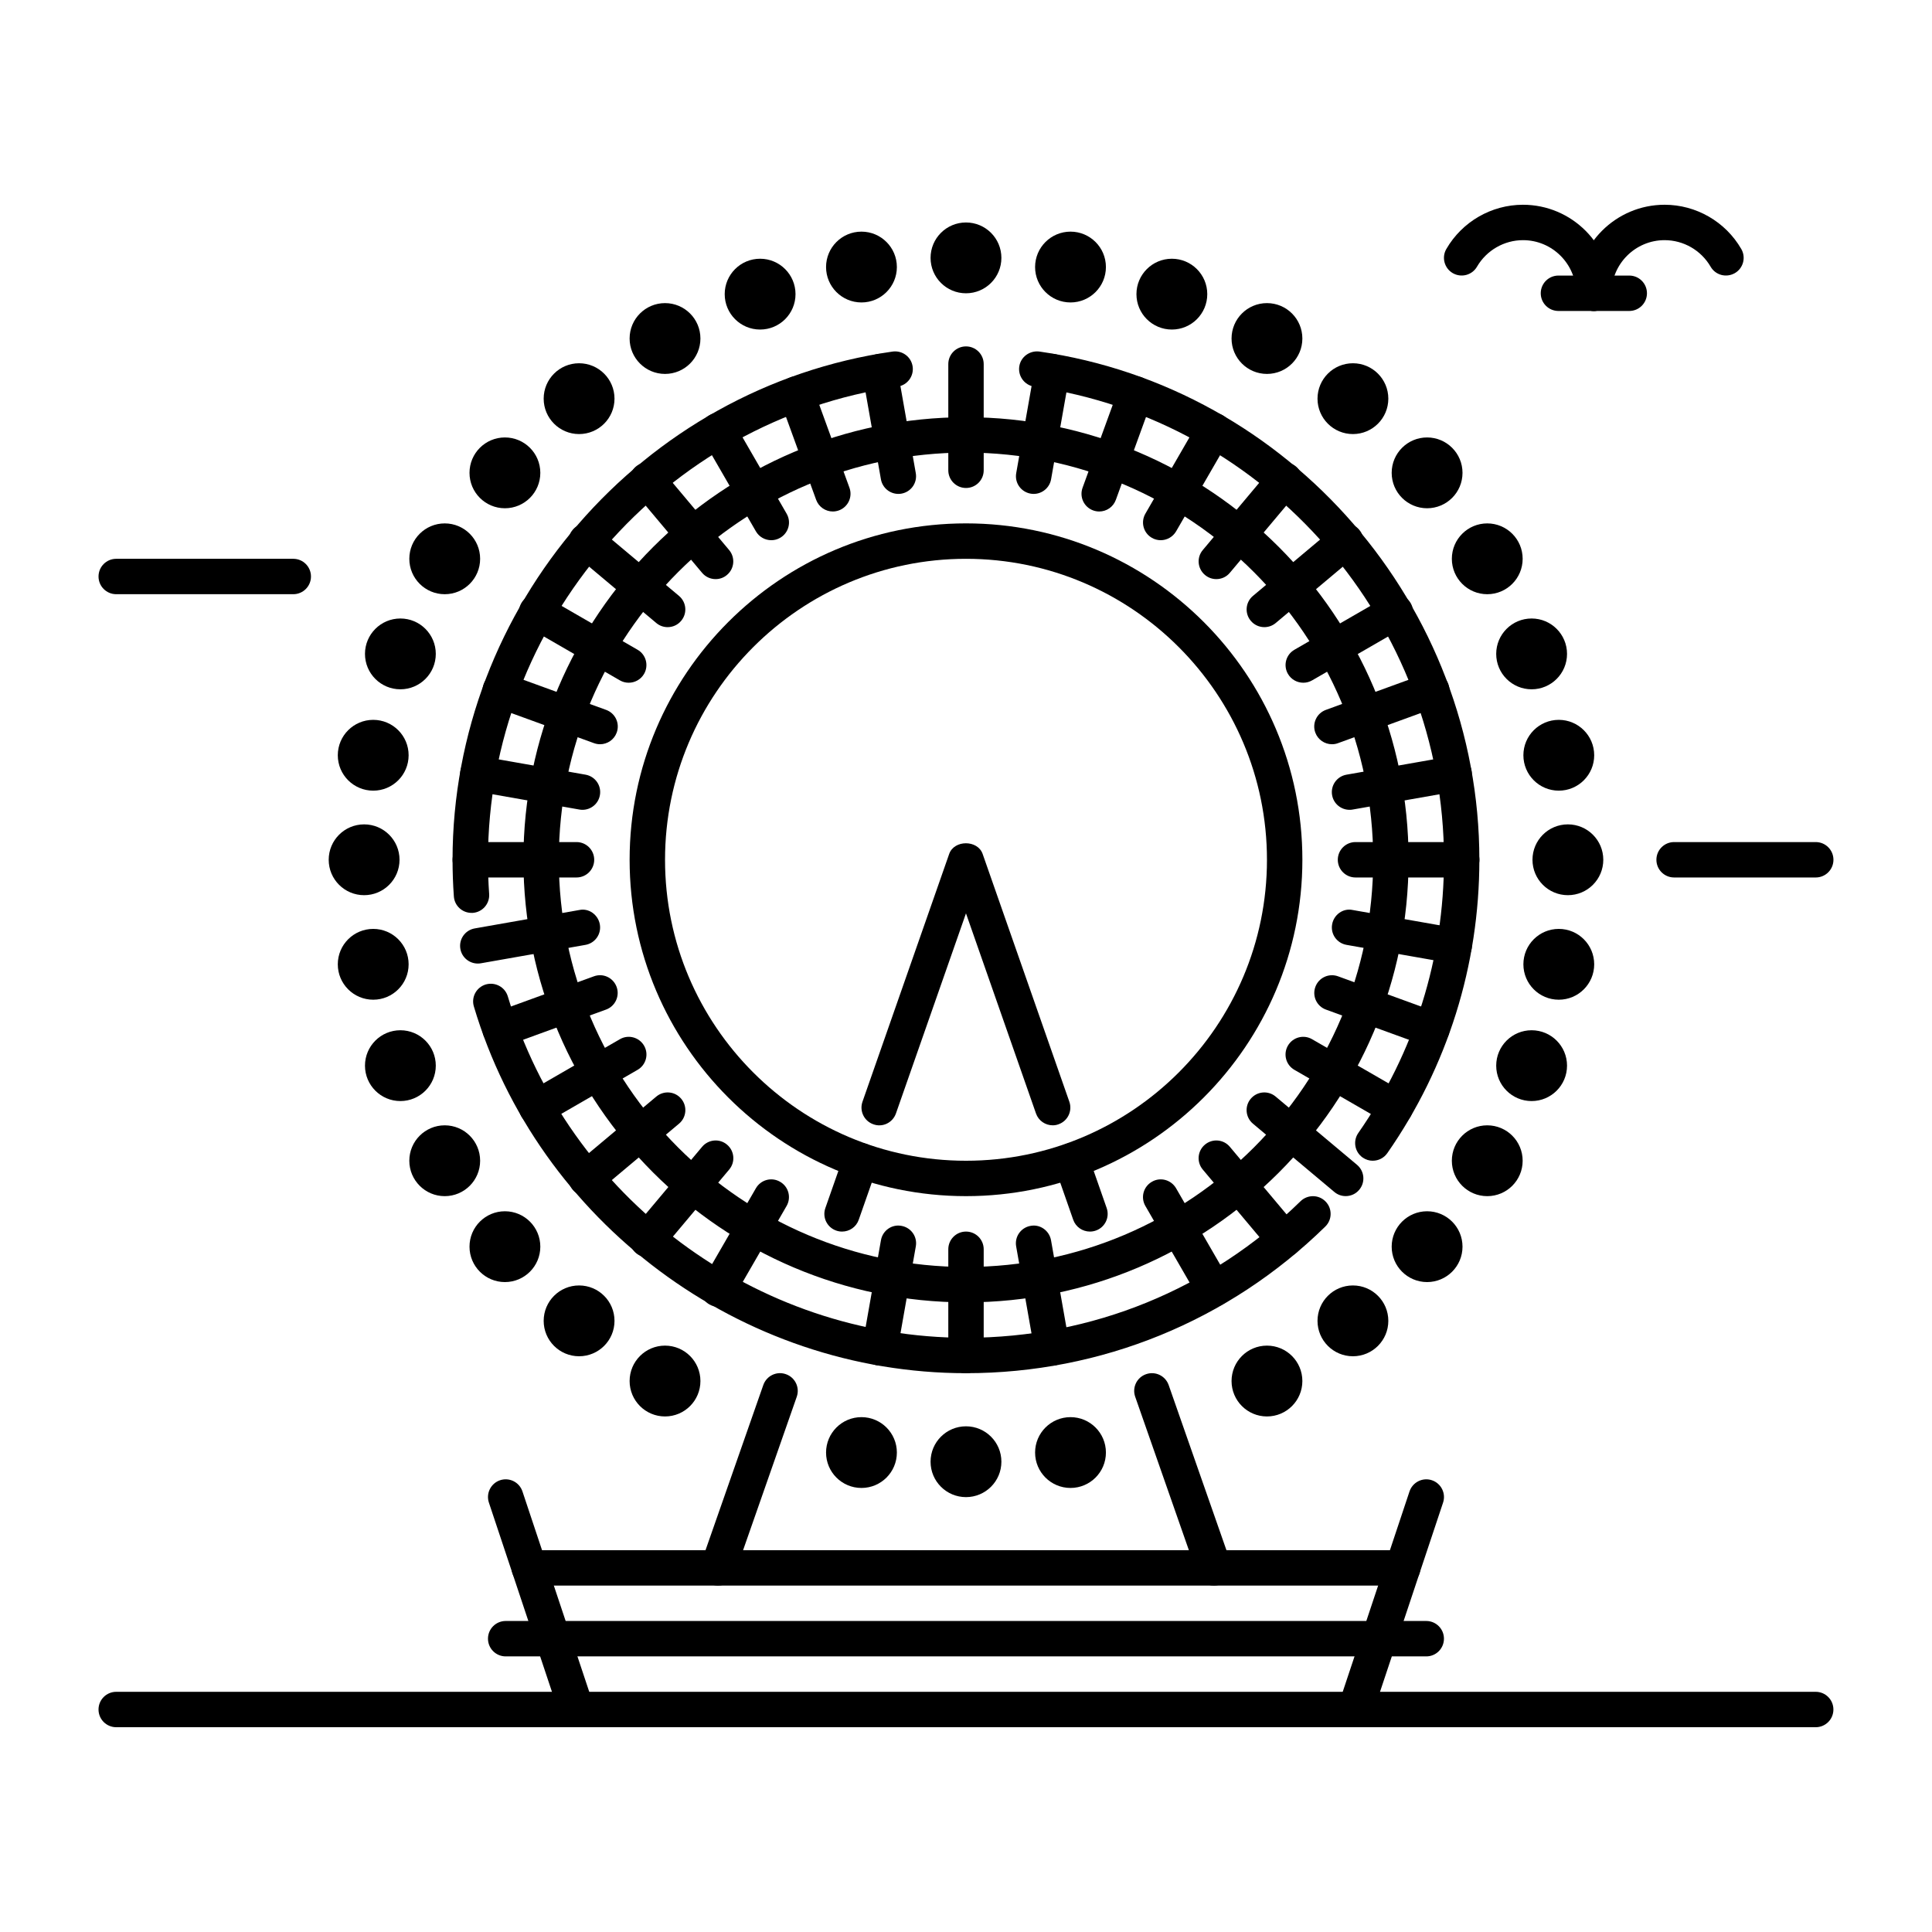 <?xml version="1.0" encoding="UTF-8"?>
<!-- Uploaded to: ICON Repo, www.svgrepo.com, Generator: ICON Repo Mixer Tools -->
<svg fill="#000000" width="800px" height="800px" version="1.1" viewBox="144 144 512 512" xmlns="http://www.w3.org/2000/svg">
 <g>
  <path d="m221.72 301.47h-46.918c-2.594 0-4.691-2.098-4.691-4.691s2.098-4.691 4.691-4.691h46.918c2.594 0 4.691 2.098 4.691 4.691s-2.098 4.691-4.691 4.691z"/>
  <path d="m334.31 564.2c-0.516 0-1.039-0.082-1.555-0.262-2.445-0.852-3.738-3.527-2.887-5.973l16.414-46.918c0.859-2.445 3.539-3.746 5.984-2.875 2.445 0.852 3.738 3.527 2.887 5.973l-16.414 46.918c-0.672 1.93-2.484 3.137-4.43 3.137z"/>
  <path d="m367.16 470.38c-0.516 0-1.039-0.082-1.555-0.262-2.445-0.852-3.738-3.527-2.875-5.973l4.945-14.105c0.852-2.445 3.527-3.746 5.973-2.875 2.445 0.852 3.738 3.527 2.875 5.973l-4.945 14.105c-0.66 1.93-2.477 3.137-4.418 3.137z"/>
  <path d="m422.98 442.22c-1.941 0-3.758-1.207-4.43-3.137l-18.555-53.035-18.559 53.027c-0.859 2.445-3.527 3.769-5.984 2.875-2.445-0.852-3.738-3.527-2.887-5.973l22.984-65.684c1.324-3.758 7.535-3.758 8.859 0l22.984 65.684c0.852 2.445-0.43 5.121-2.887 5.973-0.488 0.188-1.012 0.27-1.527 0.27z"/>
  <path d="m432.84 470.38c-1.941 0-3.758-1.207-4.43-3.137l-4.922-14.074c-0.852-2.445 0.43-5.121 2.887-5.973 2.457-0.871 5.121 0.441 5.984 2.875l4.922 14.074c0.852 2.445-0.43 5.121-2.887 5.973-0.516 0.176-1.039 0.262-1.555 0.262z"/>
  <path d="m465.68 564.2c-1.941 0-3.758-1.207-4.43-3.137l-16.414-46.918c-0.852-2.445 0.43-5.121 2.887-5.973 2.457-0.859 5.121 0.43 5.984 2.875l16.414 46.918c0.852 2.445-0.43 5.121-2.887 5.973-0.527 0.188-1.043 0.262-1.555 0.262z"/>
  <path d="m400 507.91c-59.766 0-113.39-39.957-130.42-97.184-0.746-2.488 0.672-5.09 3.16-5.836 2.5-0.715 5.09 0.684 5.836 3.16 15.859 53.277 65.789 90.477 121.43 90.477 33.355 0 64.836-12.859 88.648-36.191 1.848-1.793 4.816-1.793 6.633 0.074 1.816 1.848 1.785 4.816-0.062 6.633-25.582 25.051-59.402 38.867-95.223 38.867zm0-18.77c-64.676 0-117.29-52.617-117.29-117.29 0-64.676 52.613-117.29 117.29-117.29 64.676 0 117.29 52.617 117.29 117.29 0 64.676-52.617 117.29-117.29 117.29zm0-225.2c-59.504 0-107.91 48.406-107.91 107.91s48.406 107.91 107.91 107.91 107.91-48.406 107.91-107.91c0-59.5-48.41-107.91-107.91-107.91zm107.81 187.67c-0.922 0-1.859-0.273-2.676-0.84-2.129-1.48-2.644-4.41-1.164-6.527 14.852-21.297 22.703-46.32 22.703-72.379 0-62.629-46.676-116.54-108.57-125.39-2.574-0.383-4.356-2.766-3.988-5.336 0.367-2.562 2.769-4.293 5.312-3.977 66.492 9.508 116.62 67.414 116.62 134.68 0 27.98-8.438 54.875-24.395 77.754-0.902 1.301-2.363 2.008-3.844 2.008zm-238.86-65.688c-2.445 0-4.504-1.891-4.672-4.367-0.23-3.211-0.348-6.453-0.348-9.707 0-67.27 50.141-125.16 116.62-134.68 2.582-0.355 4.945 1.406 5.312 3.977 0.367 2.562-1.418 4.945-3.977 5.312-61.895 8.848-108.57 62.754-108.57 125.39 0 3.043 0.105 6.066 0.316 9.059 0.18 2.582-1.762 4.828-4.344 5.016-0.109 0.008-0.227 0.008-0.34 0.008z"/>
  <path d="m400 460.99c-49.152 0-89.145-39.988-89.145-89.145 0-49.152 39.988-89.145 89.145-89.145 49.152 0 89.145 39.988 89.145 89.145-0.004 49.152-39.992 89.145-89.145 89.145zm0-168.9c-43.977 0-79.758 35.781-79.758 79.758-0.004 43.98 35.777 79.762 79.758 79.762 43.977 0 79.758-35.781 79.758-79.758 0-43.98-35.781-79.762-79.758-79.762z"/>
  <path d="m625.19 601.73h-450.39c-2.594 0-4.691-2.098-4.691-4.691s2.098-4.691 4.691-4.691h450.38c2.594 0 4.691 2.098 4.691 4.691 0.004 2.594-2.094 4.691-4.688 4.691z"/>
  <path d="m515.73 564.2h-231.46c-2.594 0-4.691-2.098-4.691-4.691s2.098-4.691 4.691-4.691h231.46c2.594 0 4.691 2.098 4.691 4.691 0 2.59-2.098 4.691-4.691 4.691z"/>
  <path d="m296.78 601.73c-1.961 0-3.789-1.25-4.449-3.211l-18.766-56.301c-0.82-2.457 0.504-5.113 2.961-5.941 2.488-0.82 5.113 0.523 5.93 2.969l18.766 56.301c0.82 2.457-0.504 5.113-2.961 5.941-0.484 0.172-0.988 0.242-1.48 0.242z"/>
  <path d="m503.21 601.73c-0.492 0-0.988-0.074-1.48-0.242-2.457-0.828-3.789-3.484-2.961-5.941l18.766-56.301c0.82-2.445 3.465-3.789 5.93-2.969 2.457 0.828 3.789 3.484 2.961 5.941l-18.766 56.301c-0.66 1.973-2.484 3.211-4.449 3.211z"/>
  <path d="m409.38 212.34c0 5.184-4.203 9.383-9.383 9.383-5.184 0-9.387-4.199-9.387-9.383s4.203-9.383 9.387-9.383c5.18 0 9.383 4.199 9.383 9.383"/>
  <path d="m409.38 531.37c0 5.184-4.203 9.383-9.383 9.383-5.184 0-9.387-4.199-9.387-9.383 0-5.184 4.203-9.383 9.387-9.383 5.18 0 9.383 4.199 9.383 9.383"/>
  <path d="m437.08 214.77c0 5.18-4.203 9.383-9.383 9.383-5.184 0-9.387-4.203-9.387-9.383 0-5.184 4.203-9.383 9.387-9.383 5.18 0 9.383 4.199 9.383 9.383"/>
  <path d="m381.68 528.94c0 5.184-4.203 9.383-9.383 9.383-5.184 0-9.383-4.199-9.383-9.383 0-5.18 4.199-9.383 9.383-9.383 5.18 0 9.383 4.203 9.383 9.383"/>
  <path d="m463.94 221.95c0 5.184-4.203 9.383-9.383 9.383-5.184 0-9.387-4.199-9.387-9.383 0-5.18 4.203-9.383 9.387-9.383 5.18 0 9.383 4.203 9.383 9.383"/>
  <path d="m489.14 233.71c0 5.18-4.199 9.383-9.383 9.383-5.184 0-9.383-4.203-9.383-9.383 0-5.184 4.199-9.383 9.383-9.383 5.184 0 9.383 4.199 9.383 9.383"/>
  <path d="m329.62 509.99c0 5.18-4.199 9.383-9.383 9.383-5.18 0-9.383-4.203-9.383-9.383 0-5.184 4.203-9.387 9.383-9.387 5.184 0 9.383 4.203 9.383 9.387"/>
  <path d="m511.92 249.65c0 5.184-4.203 9.383-9.383 9.383-5.184 0-9.383-4.199-9.383-9.383 0-5.18 4.199-9.383 9.383-9.383 5.18 0 9.383 4.203 9.383 9.383"/>
  <path d="m306.85 494.04c0 5.184-4.203 9.383-9.387 9.383-5.18 0-9.383-4.199-9.383-9.383 0-5.184 4.203-9.383 9.383-9.383 5.184 0 9.387 4.199 9.387 9.383"/>
  <path d="m531.58 269.31c0 5.184-4.203 9.383-9.387 9.383-5.18 0-9.383-4.199-9.383-9.383s4.203-9.383 9.383-9.383c5.184 0 9.387 4.199 9.387 9.383"/>
  <path d="m287.19 474.38c0 5.184-4.203 9.383-9.383 9.383-5.184 0-9.383-4.199-9.383-9.383 0-5.18 4.199-9.383 9.383-9.383 5.18 0 9.383 4.203 9.383 9.383"/>
  <path d="m547.52 292.09c0 5.18-4.199 9.383-9.383 9.383-5.184 0-9.383-4.203-9.383-9.383 0-5.184 4.199-9.383 9.383-9.383 5.184 0 9.383 4.199 9.383 9.383"/>
  <path d="m271.24 451.61c0 5.18-4.199 9.383-9.383 9.383-5.18 0-9.383-4.203-9.383-9.383 0-5.184 4.203-9.387 9.383-9.387 5.184 0 9.383 4.203 9.383 9.387"/>
  <path d="m559.28 317.29c0 5.184-4.203 9.383-9.387 9.383-5.18 0-9.383-4.199-9.383-9.383 0-5.18 4.203-9.383 9.383-9.383 5.184 0 9.387 4.203 9.387 9.383"/>
  <path d="m259.49 426.41c0 5.184-4.203 9.383-9.383 9.383-5.184 0-9.383-4.199-9.383-9.383s4.199-9.383 9.383-9.383c5.18 0 9.383 4.199 9.383 9.383"/>
  <path d="m566.48 344.15c0 5.184-4.203 9.383-9.383 9.383-5.184 0-9.383-4.199-9.383-9.383 0-5.184 4.199-9.383 9.383-9.383 5.18 0 9.383 4.199 9.383 9.383"/>
  <path d="m252.29 399.55c0 5.184-4.203 9.383-9.383 9.383-5.184 0-9.387-4.199-9.387-9.383s4.203-9.383 9.387-9.383c5.18 0 9.383 4.199 9.383 9.383"/>
  <path d="m568.89 371.85c0 5.184-4.203 9.383-9.383 9.383-5.184 0-9.383-4.199-9.383-9.383s4.199-9.383 9.383-9.383c5.18 0 9.383 4.199 9.383 9.383"/>
  <path d="m249.88 371.85c0 5.184-4.203 9.383-9.383 9.383-5.184 0-9.387-4.199-9.387-9.383s4.203-9.383 9.387-9.383c5.18 0 9.383 4.199 9.383 9.383"/>
  <path d="m566.48 399.55c0 5.184-4.203 9.383-9.383 9.383-5.184 0-9.383-4.199-9.383-9.383s4.199-9.383 9.383-9.383c5.18 0 9.383 4.199 9.383 9.383"/>
  <path d="m252.29 344.15c0 5.184-4.203 9.383-9.383 9.383-5.184 0-9.387-4.199-9.387-9.383 0-5.184 4.203-9.383 9.387-9.383 5.18 0 9.383 4.199 9.383 9.383"/>
  <path d="m559.28 426.41c0 5.184-4.203 9.383-9.387 9.383-5.18 0-9.383-4.199-9.383-9.383s4.203-9.383 9.383-9.383c5.184 0 9.387 4.199 9.387 9.383"/>
  <path d="m259.49 317.29c0 5.184-4.203 9.383-9.383 9.383-5.184 0-9.383-4.199-9.383-9.383 0-5.18 4.199-9.383 9.383-9.383 5.18 0 9.383 4.203 9.383 9.383"/>
  <path d="m547.52 451.61c0 5.18-4.199 9.383-9.383 9.383-5.184 0-9.383-4.203-9.383-9.383 0-5.184 4.199-9.387 9.383-9.387 5.184 0 9.383 4.203 9.383 9.387"/>
  <path d="m271.24 292.09c0 5.18-4.199 9.383-9.383 9.383-5.18 0-9.383-4.203-9.383-9.383 0-5.184 4.203-9.383 9.383-9.383 5.184 0 9.383 4.199 9.383 9.383"/>
  <path d="m531.58 474.38c0 5.184-4.203 9.383-9.387 9.383-5.18 0-9.383-4.199-9.383-9.383 0-5.18 4.203-9.383 9.383-9.383 5.184 0 9.387 4.203 9.387 9.383"/>
  <path d="m287.19 269.31c0 5.184-4.203 9.383-9.383 9.383-5.184 0-9.383-4.199-9.383-9.383s4.199-9.383 9.383-9.383c5.18 0 9.383 4.199 9.383 9.383"/>
  <path d="m511.92 494.04c0 5.184-4.203 9.383-9.383 9.383-5.184 0-9.383-4.199-9.383-9.383 0-5.184 4.199-9.383 9.383-9.383 5.18 0 9.383 4.199 9.383 9.383"/>
  <path d="m306.85 249.65c0 5.184-4.203 9.383-9.387 9.383-5.18 0-9.383-4.199-9.383-9.383 0-5.18 4.203-9.383 9.383-9.383 5.184 0 9.387 4.203 9.387 9.383"/>
  <path d="m489.14 509.99c0 5.18-4.199 9.383-9.383 9.383-5.184 0-9.383-4.203-9.383-9.383 0-5.184 4.199-9.387 9.383-9.387 5.184 0 9.383 4.203 9.383 9.387"/>
  <path d="m329.62 233.71c0 5.18-4.199 9.383-9.383 9.383-5.18 0-9.383-4.203-9.383-9.383 0-5.184 4.203-9.383 9.383-9.383 5.184 0 9.383 4.199 9.383 9.383"/>
  <path d="m354.82 221.95c0 5.184-4.203 9.383-9.383 9.383-5.184 0-9.383-4.199-9.383-9.383 0-5.18 4.199-9.383 9.383-9.383 5.18 0 9.383 4.203 9.383 9.383"/>
  <path d="m437.08 528.94c0 5.184-4.203 9.383-9.383 9.383-5.184 0-9.387-4.199-9.387-9.383 0-5.18 4.203-9.383 9.387-9.383 5.18 0 9.383 4.203 9.383 9.383"/>
  <path d="m381.68 214.77c0 5.18-4.203 9.383-9.383 9.383-5.184 0-9.383-4.203-9.383-9.383 0-5.184 4.199-9.383 9.383-9.383 5.18 0 9.383 4.199 9.383 9.383"/>
  <path d="m400 273.32c-2.594 0-4.691-2.098-4.691-4.691v-28.137c0-2.594 2.098-4.691 4.691-4.691s4.691 2.098 4.691 4.691v28.148c0 2.594-2.102 4.68-4.691 4.68z"/>
  <path d="m400 507.91c-2.594 0-4.691-2.098-4.691-4.691v-28.148c0-2.594 2.098-4.691 4.691-4.691s4.691 2.098 4.691 4.691v28.148c0 2.59-2.102 4.691-4.691 4.691z"/>
  <path d="m417.93 274.89c-0.273 0-0.547-0.02-0.82-0.074-2.551-0.453-4.262-2.875-3.801-5.438l4.891-27.719c0.441-2.551 2.898-4.312 5.438-3.801 2.551 0.453 4.262 2.875 3.801 5.438l-4.891 27.719c-0.398 2.269-2.383 3.875-4.617 3.875z"/>
  <path d="m377.19 505.9c-0.273 0-0.547-0.02-0.82-0.074-2.551-0.453-4.262-2.875-3.801-5.438l4.891-27.719c0.441-2.551 2.887-4.293 5.438-3.801 2.551 0.453 4.262 2.875 3.801 5.438l-4.891 27.719c-0.398 2.281-2.383 3.875-4.617 3.875z"/>
  <path d="m435.3 279.55c-0.535 0-1.082-0.094-1.605-0.285-2.434-0.891-3.695-3.57-2.801-6.016l9.625-26.449c0.883-2.426 3.602-3.684 6.016-2.801 2.434 0.891 3.695 3.57 2.801 6.016l-9.625 26.449c-0.695 1.91-2.488 3.086-4.41 3.086z"/>
  <path d="m451.6 287.16c-0.797 0-1.605-0.199-2.34-0.629-2.246-1.289-3.012-4.156-1.723-6.402l14.074-24.371c1.289-2.246 4.168-3.035 6.414-1.711 2.246 1.289 3.012 4.156 1.723 6.402l-14.074 24.371c-0.875 1.488-2.449 2.34-4.074 2.34z"/>
  <path d="m334.31 490.3c-0.797 0-1.605-0.199-2.34-0.629-2.246-1.289-3.012-4.156-1.723-6.402l14.074-24.371c1.301-2.246 4.156-3.035 6.414-1.711 2.246 1.289 3.012 4.156 1.723 6.402l-14.074 24.371c-0.883 1.492-2.457 2.34-4.074 2.34z"/>
  <path d="m466.34 297.47c-1.059 0-2.129-0.355-3.012-1.102-1.984-1.668-2.246-4.629-0.578-6.602l18.094-21.559c1.66-1.984 4.629-2.246 6.602-0.578 1.984 1.668 2.246 4.629 0.578 6.602l-18.094 21.559c-0.922 1.113-2.246 1.68-3.59 1.68z"/>
  <path d="m315.56 477.18c-1.059 0-2.129-0.355-3.012-1.102-1.984-1.668-2.246-4.629-0.578-6.602l18.094-21.559c1.66-1.984 4.617-2.258 6.602-0.578 1.984 1.668 2.246 4.629 0.578 6.602l-18.094 21.559c-0.926 1.102-2.246 1.68-3.59 1.68z"/>
  <path d="m479.07 310.2c-1.344 0-2.664-0.566-3.602-1.68-1.668-1.984-1.406-4.945 0.578-6.602l21.57-18.094c1.996-1.68 4.953-1.406 6.602 0.578 1.668 1.984 1.406 4.945-0.578 6.602l-21.559 18.102c-0.883 0.734-1.941 1.094-3.012 1.094z"/>
  <path d="m299.38 460.98c-1.344 0-2.664-0.566-3.602-1.68-1.668-1.984-1.406-4.945 0.578-6.602l21.57-18.094c1.996-1.668 4.945-1.406 6.602 0.578 1.668 1.984 1.406 4.945-0.578 6.602l-21.559 18.094c-0.883 0.746-1.953 1.102-3.012 1.102z"/>
  <path d="m489.39 324.93c-1.625 0-3.203-0.84-4.074-2.34-1.301-2.246-0.523-5.113 1.723-6.402l24.383-14.074c2.234-1.324 5.102-0.535 6.414 1.711 1.301 2.246 0.523 5.113-1.723 6.402l-24.383 14.074c-0.746 0.43-1.543 0.629-2.34 0.629z"/>
  <path d="m286.24 442.22c-1.625 0-3.203-0.84-4.074-2.34-1.301-2.246-0.523-5.113 1.723-6.402l24.383-14.074c2.234-1.312 5.113-0.535 6.414 1.711 1.301 2.246 0.523 5.113-1.723 6.402l-24.383 14.074c-0.742 0.43-1.551 0.629-2.34 0.629z"/>
  <path d="m496.98 341.23c-1.91 0-3.715-1.188-4.41-3.086-0.891-2.434 0.367-5.133 2.801-6.016l26.449-9.625c2.434-0.891 5.133 0.367 6.016 2.801 0.891 2.434-0.367 5.133-2.801 6.016l-26.449 9.625c-0.523 0.203-1.07 0.285-1.605 0.285z"/>
  <path d="m276.55 421.46c-1.91 0-3.715-1.188-4.41-3.086-0.891-2.434 0.367-5.133 2.801-6.016l26.449-9.625c2.445-0.902 5.121 0.367 6.016 2.801 0.891 2.434-0.367 5.133-2.801 6.016l-26.449 9.625c-0.535 0.199-1.07 0.285-1.605 0.285z"/>
  <path d="m501.64 358.61c-2.234 0-4.219-1.605-4.617-3.871-0.453-2.562 1.25-4.984 3.801-5.438l27.719-4.879c2.551-0.504 4.984 1.258 5.438 3.801 0.453 2.562-1.25 4.984-3.801 5.438l-27.719 4.879c-0.273 0.059-0.547 0.07-0.82 0.07z"/>
  <path d="m270.62 399.35c-2.234 0-4.219-1.605-4.617-3.871-0.453-2.562 1.25-4.984 3.801-5.438l27.719-4.879c2.531-0.547 4.984 1.258 5.438 3.801 0.453 2.562-1.25 4.984-3.801 5.438l-27.719 4.879c-0.273 0.051-0.547 0.07-0.82 0.07z"/>
  <path d="m531.37 376.54h-28.148c-2.594 0-4.691-2.098-4.691-4.691s2.098-4.691 4.691-4.691h28.148c2.594 0 4.691 2.098 4.691 4.691s-2.098 4.691-4.691 4.691z"/>
  <path d="m296.78 376.54h-28.148c-2.594 0-4.691-2.098-4.691-4.691s2.098-4.691 4.691-4.691h28.148c2.594 0 4.691 2.098 4.691 4.691s-2.098 4.691-4.691 4.691z"/>
  <path d="m529.37 399.35c-0.273 0-0.547-0.02-0.82-0.074l-27.719-4.879c-2.551-0.453-4.262-2.875-3.801-5.438 0.441-2.551 2.898-4.344 5.438-3.801l27.719 4.879c2.551 0.453 4.262 2.875 3.801 5.438-0.406 2.269-2.379 3.875-4.617 3.875z"/>
  <path d="m298.36 358.61c-0.273 0-0.547-0.02-0.82-0.074l-27.719-4.879c-2.551-0.453-4.262-2.875-3.801-5.438 0.453-2.551 2.875-4.293 5.438-3.801l27.719 4.879c2.551 0.453 4.262 2.875 3.801 5.438-0.398 2.277-2.383 3.875-4.617 3.875z"/>
  <path d="m523.44 421.46c-0.535 0-1.07-0.094-1.605-0.285l-26.449-9.625c-2.434-0.883-3.695-3.57-2.801-6.016 0.883-2.434 3.57-3.695 6.016-2.801l26.449 9.625c2.434 0.883 3.695 3.57 2.801 6.016-0.695 1.91-2.5 3.086-4.41 3.086z"/>
  <path d="m303.02 341.23c-0.535 0-1.07-0.094-1.605-0.285l-26.449-9.625c-2.434-0.883-3.695-3.57-2.801-6.016 0.883-2.434 3.57-3.695 6.016-2.801l26.449 9.625c2.434 0.883 3.695 3.57 2.801 6.016-0.695 1.91-2.5 3.086-4.41 3.086z"/>
  <path d="m513.75 442.22c-0.797 0-1.605-0.199-2.34-0.629l-24.383-14.074c-2.246-1.289-3.012-4.156-1.723-6.402 1.301-2.246 4.168-3.023 6.414-1.711l24.383 14.074c2.246 1.289 3.012 4.156 1.723 6.402-0.871 1.5-2.445 2.34-4.074 2.34z"/>
  <path d="m310.61 324.93c-0.797 0-1.605-0.199-2.34-0.629l-24.383-14.074c-2.246-1.289-3.012-4.156-1.723-6.402 1.301-2.246 4.168-3.035 6.414-1.711l24.383 14.074c2.246 1.289 3.012 4.156 1.723 6.402-0.875 1.5-2.449 2.34-4.074 2.34z"/>
  <path d="m500.62 460.98c-1.059 0-2.129-0.355-3.012-1.102l-21.57-18.094c-1.984-1.668-2.246-4.629-0.578-6.602 1.668-1.984 4.617-2.246 6.602-0.578l21.57 18.094c1.984 1.668 2.246 4.629 0.578 6.602-0.914 1.113-2.246 1.68-3.59 1.68z"/>
  <path d="m320.93 310.2c-1.059 0-2.129-0.355-3.012-1.102l-21.57-18.094c-1.984-1.668-2.246-4.629-0.578-6.602 1.66-1.984 4.617-2.258 6.602-0.578l21.57 18.094c1.984 1.668 2.246 4.629 0.578 6.602-0.926 1.113-2.246 1.68-3.59 1.68z"/>
  <path d="m484.44 477.18c-1.344 0-2.664-0.566-3.602-1.68l-18.094-21.559c-1.668-1.984-1.406-4.945 0.578-6.602 1.996-1.68 4.953-1.406 6.602 0.578l18.094 21.559c1.668 1.984 1.406 4.945-0.578 6.602-0.867 0.734-1.93 1.102-3 1.102z"/>
  <path d="m333.65 297.47c-1.344 0-2.664-0.566-3.602-1.68l-18.094-21.559c-1.668-1.984-1.406-4.945 0.578-6.602 1.996-1.668 4.953-1.406 6.602 0.578l18.094 21.559c1.668 1.984 1.406 4.945-0.578 6.602-0.867 0.746-1.93 1.102-3 1.102z"/>
  <path d="m465.68 490.3c-1.625 0-3.203-0.84-4.074-2.34l-14.074-24.371c-1.301-2.246-0.523-5.113 1.723-6.402 2.234-1.324 5.102-0.535 6.414 1.711l14.074 24.371c1.301 2.246 0.523 5.113-1.723 6.402-0.734 0.422-1.543 0.629-2.34 0.629z"/>
  <path d="m348.4 287.16c-1.625 0-3.203-0.84-4.074-2.34l-14.074-24.371c-1.301-2.246-0.523-5.113 1.723-6.402 2.234-1.324 5.113-0.535 6.414 1.711l14.074 24.371c1.301 2.246 0.523 5.113-1.723 6.402-0.742 0.43-1.539 0.629-2.34 0.629z"/>
  <path d="m364.7 279.55c-1.91 0-3.715-1.188-4.41-3.086l-9.621-26.449c-0.891-2.434 0.367-5.121 2.801-6.016 2.414-0.883 5.121 0.367 6.016 2.801l9.625 26.449c0.891 2.434-0.367 5.121-2.801 6.016-0.539 0.191-1.082 0.285-1.609 0.285z"/>
  <path d="m422.8 505.9c-2.234 0-4.219-1.605-4.617-3.871l-4.891-27.719c-0.453-2.562 1.25-4.984 3.801-5.438 2.531-0.504 4.984 1.258 5.438 3.801l4.891 27.719c0.453 2.562-1.25 4.984-3.801 5.438-0.273 0.062-0.547 0.07-0.82 0.07z"/>
  <path d="m382.07 274.89c-2.234 0-4.219-1.605-4.617-3.871l-4.891-27.719c-0.453-2.562 1.25-4.984 3.801-5.438 2.531-0.523 4.984 1.258 5.438 3.801l4.891 27.719c0.453 2.562-1.25 4.984-3.801 5.438-0.273 0.051-0.547 0.07-0.82 0.07z"/>
  <path d="m521.98 582.96h-243.97c-2.594 0-4.691-2.098-4.691-4.691s2.098-4.691 4.691-4.691h243.96c2.594 0 4.691 2.098 4.691 4.691s-2.09 4.691-4.68 4.691z"/>
  <path d="m625.19 376.54h-37.535c-2.594 0-4.691-2.098-4.691-4.691s2.098-4.691 4.691-4.691h37.535c2.594 0 4.691 2.098 4.691 4.691s-2.098 4.691-4.691 4.691z"/>
  <path d="m566.38 226.41c-2.594 0-4.691-2.098-4.691-4.691 0-7.758-6.32-14.074-14.074-14.074-5.008 0-9.676 2.699-12.195 7.031-1.301 2.246-4.168 3-6.414 1.711-2.234-1.289-3.012-4.168-1.711-6.402 4.188-7.242 11.965-11.723 20.309-11.723 12.93 0 23.457 10.516 23.457 23.457 0.012 2.594-2.09 4.691-4.68 4.691z"/>
  <path d="m566.38 226.41c-2.594 0-4.691-2.098-4.691-4.691 0-12.941 10.527-23.457 23.457-23.457 8.344 0 16.133 4.492 20.309 11.723 1.301 2.234 0.535 5.113-1.711 6.402-2.266 1.289-5.121 0.535-6.414-1.711-2.519-4.344-7.18-7.031-12.195-7.031-7.758 0-14.074 6.32-14.074 14.074 0.012 2.594-2.09 4.691-4.68 4.691z"/>
  <path d="m575.77 226.41h-18.766c-2.594 0-4.691-2.098-4.691-4.691s2.098-4.691 4.691-4.691h18.766c2.594 0 4.691 2.098 4.691 4.691s-2.098 4.691-4.691 4.691z"/>
 </g>
</svg>